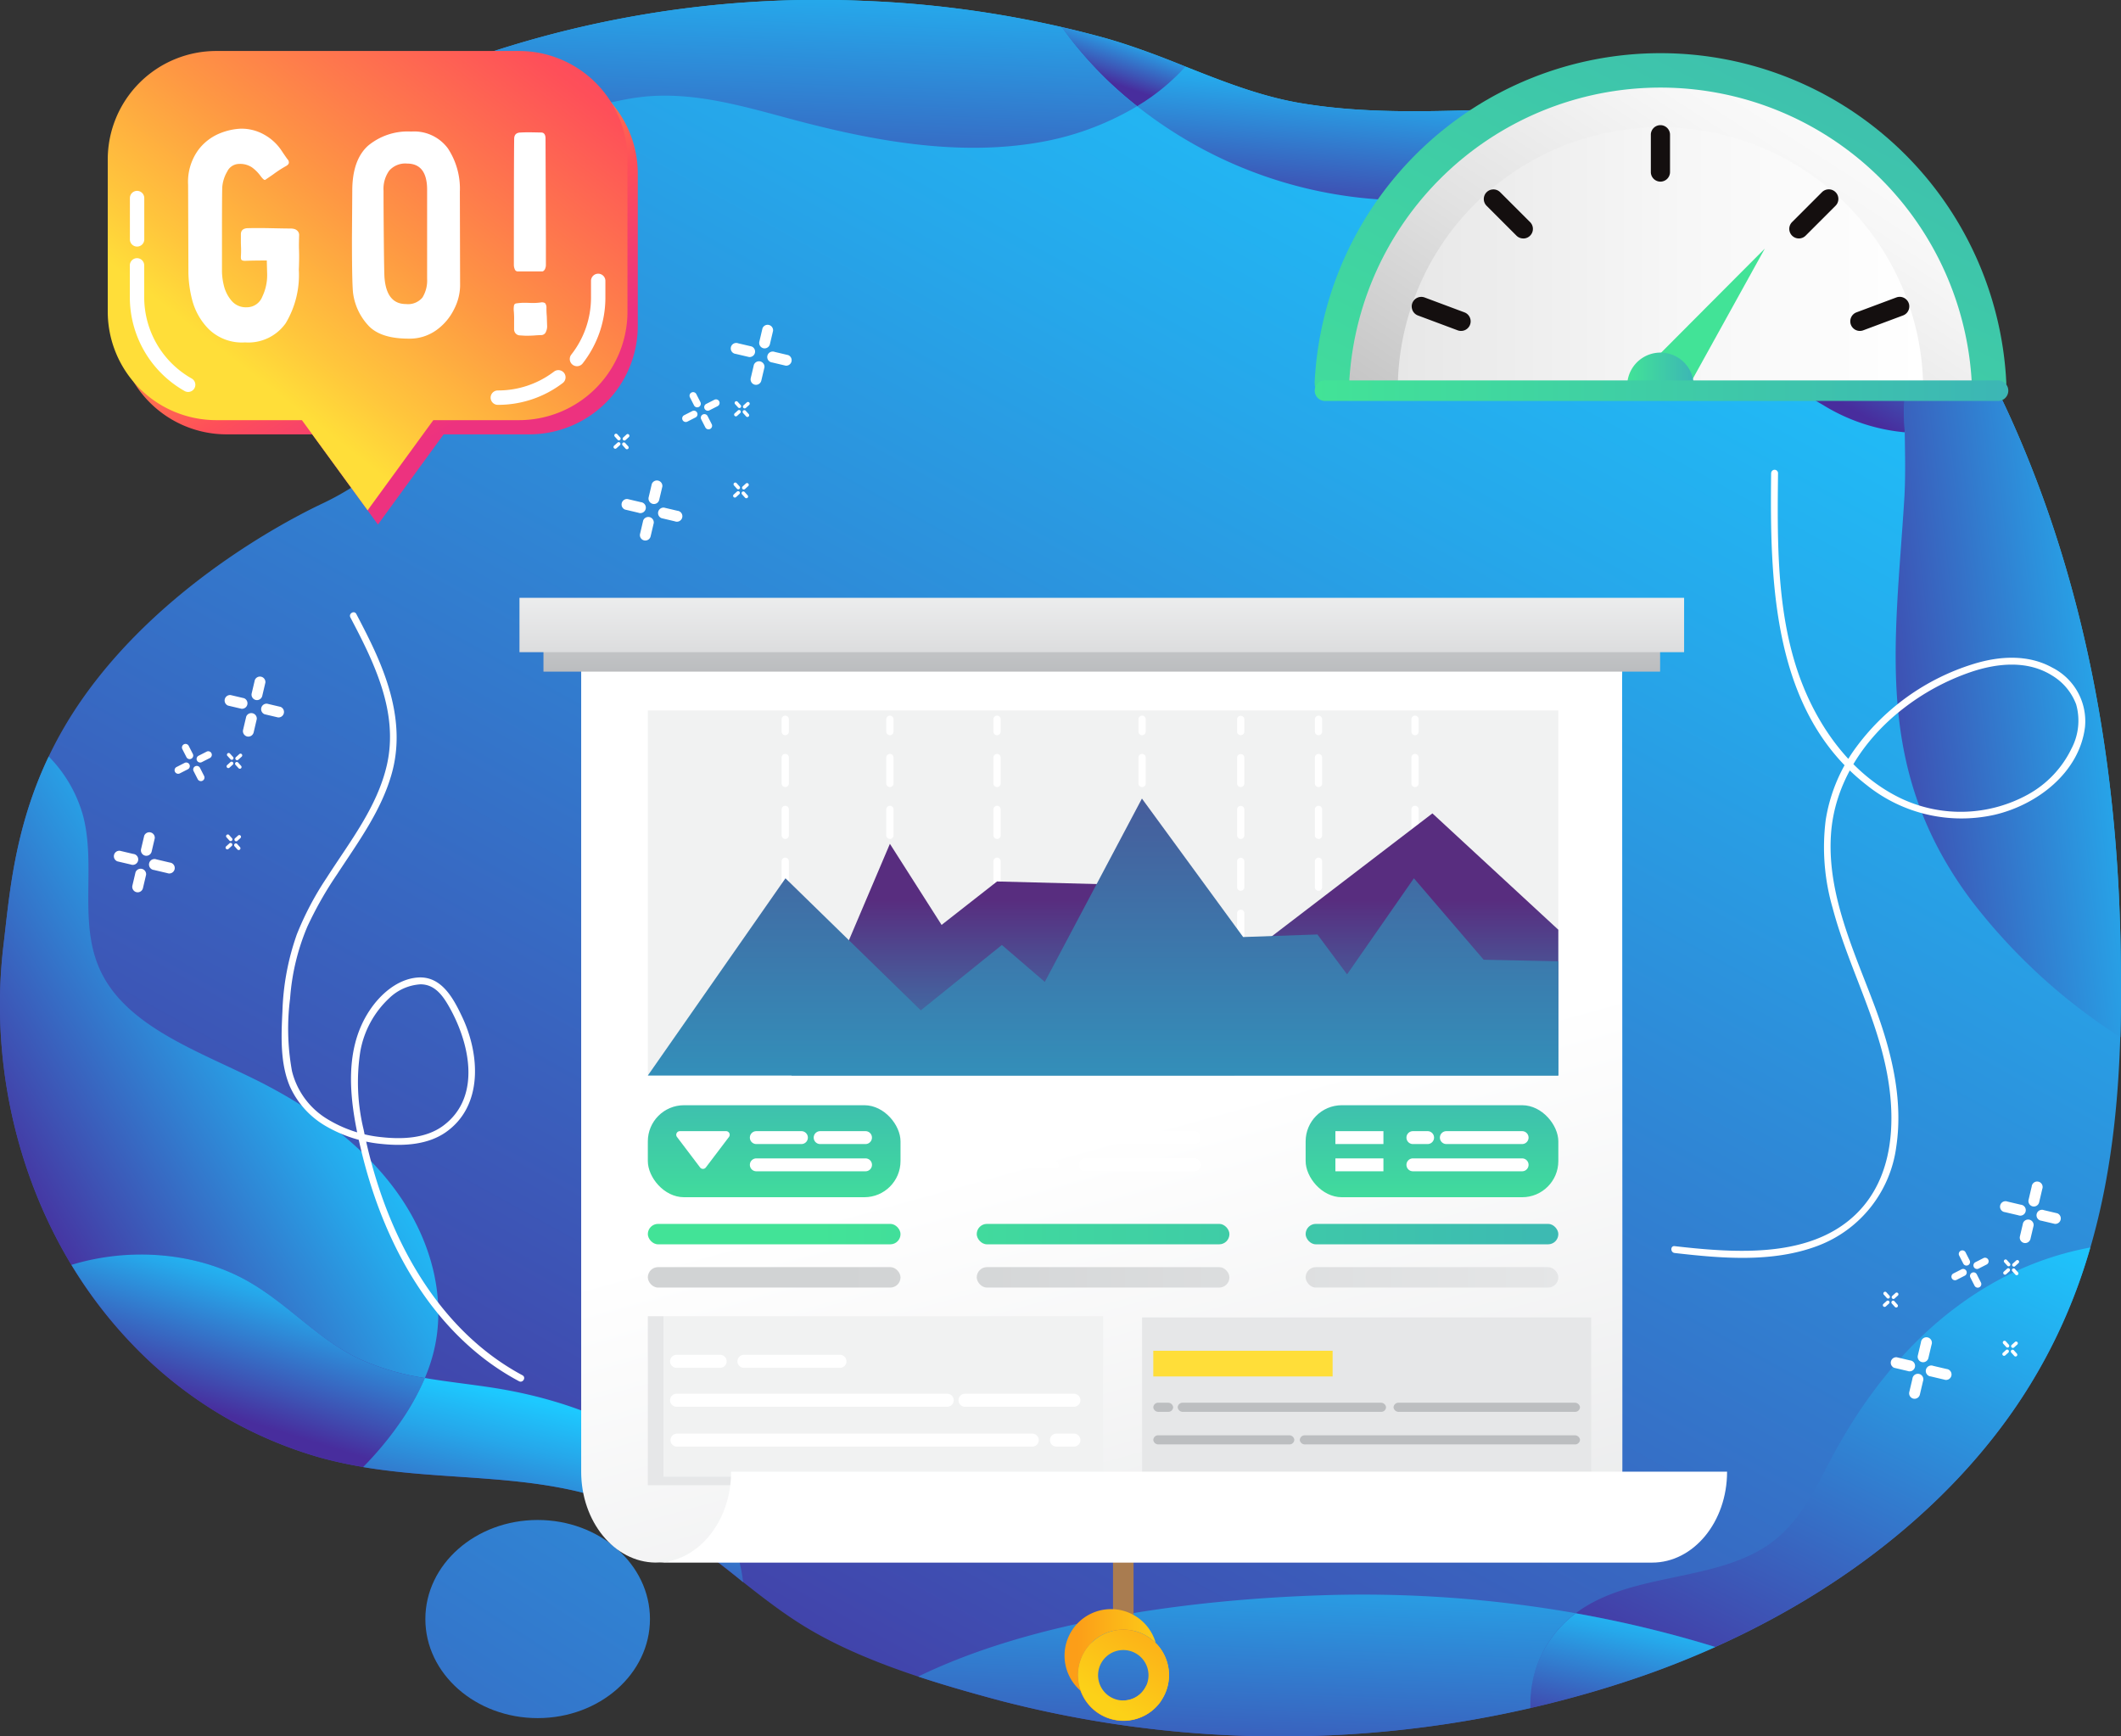 <svg xmlns="http://www.w3.org/2000/svg" xmlns:xlink="http://www.w3.org/1999/xlink" width="278.67" height="228.119" viewBox="0 0 278.67 228.119">
  <rect x="0" y="0" width="278.67" height="228.119" fill="#333333" stroke="none"/>
  <defs>
    <linearGradient id="linear-gradient" x1="0.185" y1="0.987" x2="0.822" y2="0.05" gradientUnits="objectBoundingBox">
      <stop offset="0" stop-color="#482d9d"/>
      <stop offset="0.21" stop-color="#3e51b3"/>
      <stop offset="0.75" stop-color="#26a7ea"/>
      <stop offset="1" stop-color="#1dc9ff"/>
    </linearGradient>
    <linearGradient id="linear-gradient-2" x1="-2.361" y1="4.404" x2="3.596" y2="-3.725" xlink:href="#linear-gradient"/>
    <linearGradient id="linear-gradient-3" x1="0.319" y1="1.223" x2="0.69" y2="-0.129" xlink:href="#linear-gradient"/>
    <linearGradient id="linear-gradient-4" x1="0.292" y1="0.644" x2="0.629" y2="0.008" xlink:href="#linear-gradient"/>
    <linearGradient id="linear-gradient-5" x1="0.199" y1="0.949" x2="0.703" y2="-0.557" xlink:href="#linear-gradient"/>
    <linearGradient id="linear-gradient-6" x1="0.418" y1="0.67" x2="0.738" y2="0.202" xlink:href="#linear-gradient"/>
    <linearGradient id="linear-gradient-7" x1="0.285" y1="1.832" x2="0.707" y2="-0.579" xlink:href="#linear-gradient"/>
    <linearGradient id="linear-gradient-8" x1="-0.163" y1="0.766" x2="1.241" y2="0.262" xlink:href="#linear-gradient"/>
    <linearGradient id="linear-gradient-9" x1="0.112" y1="1.151" x2="0.92" y2="-0.102" xlink:href="#linear-gradient"/>
    <linearGradient id="linear-gradient-10" x1="0.123" y1="1.329" x2="0.731" y2="-0.101" xlink:href="#linear-gradient"/>
    <linearGradient id="linear-gradient-11" x1="0.133" y1="0.846" x2="0.718" y2="0.349" xlink:href="#linear-gradient"/>
    <linearGradient id="linear-gradient-12" x1="0.324" y1="0.707" x2="0.64" y2="0.074" xlink:href="#linear-gradient"/>
    <linearGradient id="linear-gradient-13" x1="0.341" y1="1.038" x2="0.703" y2="0.226" xlink:href="#linear-gradient"/>
    <linearGradient id="linear-gradient-14" x1="0.261" y1="1.833" x2="0.747" y2="-0.881" xlink:href="#linear-gradient"/>
    <linearGradient id="linear-gradient-15" x1="0.617" y1="0.337" x2="1.525" y2="-0.736" gradientUnits="objectBoundingBox">
      <stop offset="0" stop-color="#fc9e18"/>
      <stop offset="0.31" stop-color="#fcaf18"/>
      <stop offset="1" stop-color="#fcd118"/>
    </linearGradient>
    <linearGradient id="linear-gradient-16" x1="0.125" y1="0.55" x2="1" y2="0.55" xlink:href="#linear-gradient-15"/>
    <linearGradient id="linear-gradient-17" x1="1.063" y1="-0.348" x2="0.307" y2="0.81" xlink:href="#linear-gradient-15"/>
    <linearGradient id="linear-gradient-18" x1="0.73" y1="1.181" x2="0.521" y2="0.527" gradientUnits="objectBoundingBox">
      <stop offset="0" stop-color="#e6e7e8"/>
      <stop offset="1" stop-color="#fff"/>
    </linearGradient>
    <linearGradient id="linear-gradient-19" x1="0.5" y1="2.59" x2="0.5" y2="-4.294" gradientUnits="objectBoundingBox">
      <stop offset="0" stop-color="#a7a9ac"/>
      <stop offset="1" stop-color="#fff"/>
    </linearGradient>
    <linearGradient id="linear-gradient-20" x1="0.5" y1="4.334" x2="0.5" y2="-1.188" xlink:href="#linear-gradient-19"/>
    <linearGradient id="linear-gradient-21" x1="0.5" y1="-0.167" x2="0.5" y2="-22.395" gradientUnits="objectBoundingBox">
      <stop offset="0" stop-color="#ffde39"/>
      <stop offset="0.09" stop-color="#ffc63c"/>
      <stop offset="0.29" stop-color="#fe9843"/>
      <stop offset="0.42" stop-color="#fe7d4b"/>
      <stop offset="0.65" stop-color="#fe4f59"/>
      <stop offset="1" stop-color="#ed327f"/>
    </linearGradient>
    <linearGradient id="linear-gradient-22" x1="0.5" y1="0.332" x2="0.5" y2="1.553" gradientUnits="objectBoundingBox">
      <stop offset="0" stop-color="#582d7f"/>
      <stop offset="0.21" stop-color="#4b5194"/>
      <stop offset="0.75" stop-color="#2aa7c8"/>
      <stop offset="1" stop-color="#1dc9dc"/>
    </linearGradient>
    <linearGradient id="linear-gradient-23" x1="0.5" y1="-0.908" x2="0.5" y2="2.285" xlink:href="#linear-gradient-22"/>
    <linearGradient id="linear-gradient-24" x1="0.677" y1="0.5" x2="3.846" y2="0.5" gradientUnits="objectBoundingBox">
      <stop offset="0" stop-color="#42e397"/>
      <stop offset="1" stop-color="#3cb6b5"/>
    </linearGradient>
    <linearGradient id="linear-gradient-25" x1="0.759" y1="0.5" x2="3.772" y2="0.5" gradientUnits="objectBoundingBox">
      <stop offset="0" stop-color="#d1d3d4"/>
      <stop offset="1" stop-color="#e6e7e8"/>
    </linearGradient>
    <linearGradient id="linear-gradient-26" x1="-0.543" y1="0.5" x2="2.471" y2="0.5" xlink:href="#linear-gradient-25"/>
    <linearGradient id="linear-gradient-27" x1="-1.845" y1="0.5" x2="1.169" y2="0.5" xlink:href="#linear-gradient-25"/>
    <linearGradient id="linear-gradient-28" x1="0.5" y1="1.288" x2="0.5" y2="-0.383" xlink:href="#linear-gradient-24"/>
    <linearGradient id="linear-gradient-29" x1="-0.624" y1="0.5" x2="2.544" y2="0.5" xlink:href="#linear-gradient-24"/>
    <linearGradient id="linear-gradient-31" x1="-1.926" y1="0.5" x2="1.242" y2="0.5" xlink:href="#linear-gradient-24"/>
    <linearGradient id="linear-gradient-33" x1="-0.14" y1="1.303" x2="1.241" y2="-0.045" xlink:href="#linear-gradient-24"/>
    <linearGradient id="linear-gradient-34" x1="-0.097" y1="1.116" x2="1.081" y2="0.209" gradientUnits="objectBoundingBox">
      <stop offset="0" stop-color="#bbb"/>
      <stop offset="0.05" stop-color="#bfbfbf"/>
      <stop offset="0.45" stop-color="#e2e2e2"/>
      <stop offset="0.78" stop-color="#f7f7f7"/>
      <stop offset="1" stop-color="#fff"/>
    </linearGradient>
    <linearGradient id="linear-gradient-35" y1="0.5" x2="1" y2="0.5" gradientUnits="objectBoundingBox">
      <stop offset="0" stop-color="#e7e7e7"/>
      <stop offset="0.55" stop-color="#f7f7f7"/>
      <stop offset="1" stop-color="#fff"/>
    </linearGradient>
    <linearGradient id="linear-gradient-36" x1="14.189" y1="-8.997" x2="15.364" y2="-8.997" xlink:href="#linear-gradient-24"/>
    <linearGradient id="linear-gradient-37" x1="0" y1="0.5" x2="1" y2="0.5" xlink:href="#linear-gradient-24"/>
    <linearGradient id="linear-gradient-40" x1="0.286" y1="0.102" x2="0.729" y2="0.723" xlink:href="#linear-gradient-21"/>
    <linearGradient id="linear-gradient-41" x1="0.253" y1="0.682" x2="1.151" y2="-0.335" xlink:href="#linear-gradient-21"/>
  </defs>
  <g id="Group_78" data-name="Group 78" transform="translate(-141 -1765.224)">
    <g id="Layer_11" data-name="Layer 11" transform="translate(141 1765.224)">
      <path id="Path_552" data-name="Path 552" d="M42.39,66.128c-2.752,1.3-20.381,9.842-31.431,25.479-8.8,12.462-9.52,24.422-10.49,32.461-2.2,18.292,3.27,38.359,16.928,52.554a55.02,55.02,0,0,0,24.788,14.9c15.029,4.1,29.715.54,43.989,8.255,7.384,3.994,12.966,9.979,19.99,14.164,7.321,4.371,16.723,7.191,25.117,9.439a146.52,146.52,0,0,0,84.812-3.315c19.615-6.883,37.237-18.776,48.324-34.622,13.217-18.893,14.65-40.376,14.177-62-.51-23.322-4.607-46.762-14.423-68.512-7.924-17.541-22-36.459-44.761-39.858-16.059-2.4-32.476,1.16-48.486-1.52-8.967-1.5-17.017-6.145-25.72-8.556A139.483,139.483,0,0,0,113.58.114,138.1,138.1,0,0,0,52.585,11.371c-5.648,2.505-11.142,7.076-11.877,12.9-1.081,8.619,9.017,11.675,13.642,17.741C61.734,51.7,51.887,61.641,42.39,66.128Z" transform="translate(0.001 0.005)" fill="url(#linear-gradient)"/>
      <ellipse id="Ellipse_28" data-name="Ellipse 28" cx="14.755" cy="13.015" rx="14.755" ry="13.015" transform="translate(55.886 199.684)" fill="url(#linear-gradient-2)"/>
      <path id="Path_553" data-name="Path 553" d="M829.62,53.779A57.38,57.38,0,0,0,876,65.125,53.293,53.293,0,0,0,883,63.2a13.012,13.012,0,0,1-7.4-8.958c-8.189.258-16.376.493-24.462-.859-5.264-.881-10.211-2.845-15.16-4.8a28.02,28.02,0,0,1-6.357,5.2Z" transform="translate(-680.213 -39.826)" fill="url(#linear-gradient-3)"/>
      <path id="Path_554" data-name="Path 554" d="M784.09,30.026a28.021,28.021,0,0,0,6.357-5.2,105.164,105.164,0,0,0-10.56-3.751q-2.881-.8-5.8-1.466a51.774,51.774,0,0,0,10,10.416Z" transform="translate(-634.684 -16.073)" fill="url(#linear-gradient-4)"/>
      <path id="Path_555" data-name="Path 555" d="M1092.326,88.025a52.084,52.084,0,0,0,15.38-8.464c-7.544-.985-15.162-.72-22.776-.49A13.013,13.013,0,0,0,1092.326,88.025Z" transform="translate(-889.544 -64.65)" fill="url(#linear-gradient-5)"/>
      <path id="Path_556" data-name="Path 556" d="M1126.54,91.4c3.978,1.585,8.684,1.482,12.468,3.4,5.223,2.646,7.216,8.243,10.035,12.932A38.4,38.4,0,0,0,1162.729,121a24.664,24.664,0,0,0,10.741,3.593,72.866,72.866,0,0,1,.279-9.172,27.2,27.2,0,0,1,3.242-10.514c-8.183-10.847-19.4-19.792-34.367-22.027-.414-.061-.828-.117-1.244-.18A52.085,52.085,0,0,1,1126,91.164,5,5,0,0,0,1126.54,91.4Z" transform="translate(-923.218 -67.802)" fill="url(#linear-gradient-6)"/>
      <path id="Path_557" data-name="Path 557" d="M329.753,15.027c5.248.448,10.287-1.777,15.522-2.341,6.732-.72,13.4,1.324,19.889,3.049,10.393,2.761,21.407,4.774,32.056,2.952a37.363,37.363,0,0,0,12.941-4.763,51.775,51.775,0,0,1-10-10.416A140.638,140.638,0,0,0,374.336.085a139.148,139.148,0,0,0-56.3,9.293C321.294,12.31,325.211,14.64,329.753,15.027Z" transform="translate(-260.764 0.028)" fill="url(#linear-gradient-7)"/>
      <path id="Path_558" data-name="Path 558" d="M1412.526,292.369c-.51-23.322-4.607-46.762-14.423-68.512q-.416-.92-.855-1.848a92.6,92.6,0,0,0-9.545-15.979,27.145,27.145,0,0,0-3.242,10.514,72.825,72.825,0,0,0-.279,9.172c.043,2.971.119,5.943-.068,8.913-1.208,19.167-4,35.382,8.747,52.493a76.355,76.355,0,0,0,19.651,18.054C1412.628,300.932,1412.61,296.65,1412.526,292.369Z" transform="translate(-1133.926 -168.921)" fill="url(#linear-gradient-8)"/>
      <path id="Path_559" data-name="Path 559" d="M1183.348,937.444c-2.177,4.068-4.133,8.464-8.05,11.346-6.651,4.891-16.829,3.962-24.047,8.178a15.707,15.707,0,0,0-1.621,1.081,152.259,152.259,0,0,1,18.331,4.427c15.828-7.1,29.74-17.618,39.045-30.92A72.094,72.094,0,0,0,1217.231,910a41.048,41.048,0,0,0-10.7,3.559C1196.021,918.8,1188.5,927.813,1183.348,937.444Z" transform="translate(-942.593 -746.113)" fill="url(#linear-gradient-9)"/>
      <path id="Path_560" data-name="Path 560" d="M1116.413,1189.311a139.86,139.86,0,0,0,15.014-4.322q4.725-1.659,9.278-3.7a152.245,152.245,0,0,0-18.331-4.427A14.787,14.787,0,0,0,1116.413,1189.311Z" transform="translate(-915.337 -964.914)" fill="url(#linear-gradient-10)"/>
      <path id="Path_561" data-name="Path 561" d="M32.811,620.884c5.169,3.006,9.069,7.58,14.54,10.135a33.006,33.006,0,0,0,8.473,2.442,23.218,23.218,0,0,0,1.081-3.144c1.891-7.24-.254-15.027-4.772-21.3s-11.252-11.126-18.593-14.764c-7.625-3.782-16.7-6.951-20.208-14.015-3.157-6.355-.657-13.809-2.4-20.579A17.877,17.877,0,0,0,6.4,551.81C1.845,561.364,1.233,570.154.471,576.5a66.706,66.706,0,0,0,8.911,42.1C17.055,616.243,25.995,616.923,32.811,620.884Z" transform="translate(-0.001 -452.429)" fill="url(#linear-gradient-11)"/>
      <path id="Path_562" data-name="Path 562" d="M98.554,931.358a33,33,0,0,1-8.473-2.442c-5.471-2.555-9.365-7.13-14.54-10.135-6.816-3.962-15.756-4.641-23.43-2.282a59.46,59.46,0,0,0,8.019,10.445,55.02,55.02,0,0,0,24.788,14.9c1.846.5,3.688.89,5.523,1.2a44.122,44.122,0,0,0,4.787-5.763A32.645,32.645,0,0,0,98.554,931.358Z" transform="translate(-42.725 -750.326)" fill="url(#linear-gradient-12)"/>
      <path id="Path_563" data-name="Path 563" d="M282.455,1006.554c-3.108-.5-6.3-.821-9.412-1.354a32.644,32.644,0,0,1-3.326,5.943,44.123,44.123,0,0,1-4.787,5.763c13.109,2.194,25.949.283,38.465,7.058a81.051,81.051,0,0,1,11.466,8.066,22.5,22.5,0,0,0-4.322-10.732C304.382,1013.047,293.465,1008.346,282.455,1006.554Z" transform="translate(-217.218 -824.168)" fill="url(#linear-gradient-13)"/>
      <path id="Path_564" data-name="Path 564" d="M756.262,1165.659a161.211,161.211,0,0,0-33.4-2.361c-16.446.54-37.459,3.114-53,10.677,3.575,1.183,7.195,2.2,10.643,3.128a146.575,146.575,0,0,0,69.8,1.014A14.81,14.81,0,0,1,756.262,1165.659Z" transform="translate(-549.224 -953.721)" fill="url(#linear-gradient-14)"/>
    </g>
    <path id="Path_643" data-name="Path 643" d="M1480.407,865.114a.72.72,0,0,1-.53-.859l.412-1.754a.72.72,0,1,1,1.389.326l-.412,1.756A.72.72,0,0,1,1480.407,865.114Z" transform="translate(-1072.351 1058.595)" fill="#fff"/>
    <path id="Path_644" data-name="Path 644" d="M1474.09,892.686a.72.72,0,0,1-.54-.859l.414-1.756a.72.72,0,0,1,1.388.328l-.414,1.756A.72.72,0,0,1,1474.09,892.686Z" transform="translate(-1067.163 1035.828)" fill="#fff"/>
    <path id="Path_645" data-name="Path 645" d="M1488.137,884.339l-1.756-.414a.72.72,0,1,1,.328-1.389l1.754.414a.72.72,0,0,1-.326,1.388Z" transform="translate(-1077.162 1041.67)" fill="#fff"/>
    <path id="Path_646" data-name="Path 646" d="M1461.526,878.07l-1.756-.412a.72.72,0,1,1,.328-1.39l1.754.414a.72.72,0,1,1-.326,1.388Z" transform="translate(-1055.348 1046.808)" fill="#fff"/>
    <path id="Path_647" data-name="Path 647" d="M1399.612,978.734a.72.72,0,0,1-.54-.857l.414-1.756a.72.72,0,1,1,1.389.328l-.414,1.756A.72.72,0,0,1,1399.612,978.734Z" transform="translate(-1006.098 965.435)" fill="#fff"/>
    <path id="Path_648" data-name="Path 648" d="M1393.371,1005.375a.72.72,0,0,1-.531-.857l.414-1.756a.72.72,0,1,1,1.389.328l-.412,1.756A.72.72,0,0,1,1393.371,1005.375Z" transform="translate(-1000.988 943.592)" fill="#fff"/>
    <path id="Path_649" data-name="Path 649" d="M1407.375,997.918l-1.754-.414a.72.72,0,1,1,.326-1.388l1.756.412a.72.72,0,1,1-.328,1.39Z" transform="translate(-1010.944 948.546)" fill="#fff"/>
    <path id="Path_650" data-name="Path 650" d="M1381.637,991.85l-1.754-.414a.72.72,0,0,1,.326-1.388l1.756.414a.72.72,0,1,1-.328,1.388Z" transform="translate(-990.004 953.483)" fill="#fff"/>
    <path id="Path_651" data-name="Path 651" d="M1430.267,914.035a.468.468,0,0,1-.632-.205l-.54-1.057a.47.47,0,1,1,.837-.429l.54,1.059A.472.472,0,0,1,1430.267,914.035Z" transform="translate(-1030.686 1017.4)" fill="#fff"/>
    <path id="Path_652" data-name="Path 652" d="M1438.431,930.052a.468.468,0,0,1-.632-.205l-.54-1.057a.47.47,0,1,1,.836-.429l.54,1.059a.468.468,0,0,1-.2.632Z" transform="translate(-1037.371 1004.283)" fill="#fff"/>
    <path id="Path_653" data-name="Path 653" d="M1441.479,918.332l-1.057.54a.47.47,0,0,1-.429-.837l1.057-.54a.47.47,0,0,1,.428.838Z" transform="translate(-1039.455 1013.01)" fill="#fff"/>
    <path id="Path_654" data-name="Path 654" d="M1425.419,926.553l-1.057.54a.47.47,0,1,1-.429-.837l1.059-.54a.47.47,0,1,1,.427.837Z" transform="translate(-1026.287 1006.268)" fill="#fff"/>
    <path id="Path_655" data-name="Path 655" d="M1462.714,919.567a.231.231,0,0,1-.324-.016l-.385-.429a.229.229,0,1,1,.339-.306l.387.429A.228.228,0,0,1,1462.714,919.567Z" transform="translate(-1057.654 1011.955)" fill="#fff"/>
    <path id="Path_656" data-name="Path 656" d="M1468.584,926.077a.229.229,0,0,1-.322-.016l-.387-.429a.229.229,0,1,1,.339-.306l.387.429A.228.228,0,0,1,1468.584,926.077Z" transform="translate(-1062.467 1006.617)" fill="#fff"/>
    <path id="Path_657" data-name="Path 657" d="M1468.82,919.572l-.428.387a.229.229,0,1,1-.306-.339l.429-.387a.229.229,0,1,1,.306.339Z" transform="translate(-1062.626 1011.598)" fill="#fff"/>
    <path id="Path_658" data-name="Path 658" d="M1462.311,925.493l-.429.385a.229.229,0,1,1-.306-.339l.428-.387a.229.229,0,0,1,.306.34Z" transform="translate(-1057.289 1006.736)" fill="#fff"/>
    <path id="Path_659" data-name="Path 659" d="M1461.962,978.917a.229.229,0,0,1-.322-.016l-.387-.43a.229.229,0,1,1,.34-.306l.385.43A.229.229,0,0,1,1461.962,978.917Z" transform="translate(-1057.047 963.285)" fill="#fff"/>
    <path id="Path_660" data-name="Path 660" d="M1467.832,985.426a.229.229,0,0,1-.323-.016l-.387-.429a.229.229,0,1,1,.34-.306l.387.429A.231.231,0,0,1,1467.832,985.426Z" transform="translate(-1061.86 957.947)" fill="#fff"/>
    <path id="Path_661" data-name="Path 661" d="M1468.08,978.973l-.428.387a.229.229,0,1,1-.306-.34l.429-.385a.229.229,0,0,1,.306.339Z" transform="translate(-1062.028 962.878)" fill="#fff"/>
    <path id="Path_662" data-name="Path 662" d="M1461.62,984.843l-.429.387a.229.229,0,0,1-.306-.339l.429-.387a.229.229,0,0,1,.306.339Z" transform="translate(-1056.741 958.065)" fill="#fff"/>
    <path id="Path_663" data-name="Path 663" d="M1374.813,943.126a.229.229,0,0,1-.322-.016l-.387-.429a.229.229,0,1,1,.339-.306l.387.429A.229.229,0,0,1,1374.813,943.126Z" transform="translate(-985.584 992.638)" fill="#fff"/>
    <path id="Path_664" data-name="Path 664" d="M1380.684,949.629a.229.229,0,0,1-.322-.018l-.387-.429a.229.229,0,1,1,.338-.306l.387.429A.231.231,0,0,1,1380.684,949.629Z" transform="translate(-990.397 987.308)" fill="#fff"/>
    <path id="Path_665" data-name="Path 665" d="M1380.92,943.233l-.429.387a.229.229,0,1,1-.306-.339l.429-.387a.229.229,0,0,1,.306.339Z" transform="translate(-990.556 992.182)" fill="#fff"/>
    <path id="Path_666" data-name="Path 666" d="M1374.466,949.093l-.429.387a.231.231,0,0,1-.324-.016.227.227,0,0,1,.018-.322l.429-.387a.229.229,0,0,1,.306.339Z" transform="translate(-985.272 987.377)" fill="#fff"/>
    <path id="Path_667" data-name="Path 667" d="M184.07,496.6a.72.72,0,0,1-.54-.859l.414-1.754a.72.72,0,0,1,1.389.326l-.414,1.756A.72.72,0,0,1,184.07,496.6Z" transform="translate(-9.464 1360.583)" fill="#fff"/>
    <path id="Path_668" data-name="Path 668" d="M177.79,523.237a.72.72,0,0,1-.54-.859l.414-1.754a.72.72,0,0,1,1.388.326l-.412,1.756A.72.72,0,0,1,177.79,523.237Z" transform="translate(-4.315 1338.741)" fill="#fff"/>
    <path id="Path_669" data-name="Path 669" d="M192.727,515.089l-1.756-.414a.72.72,0,0,1,.328-1.388l1.756.414a.72.72,0,0,1-.328,1.388Z" transform="translate(-15.202 1344.384)" fill="#fff"/>
    <path id="Path_670" data-name="Path 670" d="M166.087,508.787l-1.756-.412a.72.72,0,0,1,.328-1.388l1.756.412a.72.72,0,0,1-.328,1.388Z" transform="translate(6.64 1349.549)" fill="#fff"/>
    <path id="Path_671" data-name="Path 671" d="M103.351,610.164a.72.72,0,0,1-.531-.857l.414-1.756a.72.72,0,0,1,1.388.328l-.412,1.756A.72.72,0,0,1,103.351,610.164Z" transform="translate(56.712 1267.469)" fill="#fff"/>
    <path id="Path_672" data-name="Path 672" d="M97.042,636.776a.72.72,0,0,1-.54-.857l.412-1.756a.72.72,0,0,1,1.39.328l-.414,1.756A.71.71,0,0,1,97.042,636.776Z" transform="translate(61.891 1245.655)" fill="#fff"/>
    <path id="Path_673" data-name="Path 673" d="M111.087,628.459l-1.756-.414a.72.72,0,1,1,.328-1.389l1.754.414a.72.72,0,1,1-.326,1.389Z" transform="translate(51.895 1251.469)" fill="#fff"/>
    <path id="Path_674" data-name="Path 674" d="M85.308,622.386l-1.756-.412a.72.72,0,0,1,.328-1.39l1.754.414a.72.72,0,1,1-.326,1.389Z" transform="translate(72.876 1256.41)" fill="#fff"/>
    <path id="Path_675" data-name="Path 675" d="M133.967,544.575a.47.47,0,0,1-.632-.2l-.54-1.059a.47.47,0,1,1,.837-.429l.54,1.059a.468.468,0,0,1-.205.632Z" transform="translate(32.163 1320.324)" fill="#fff"/>
    <path id="Path_676" data-name="Path 676" d="M142.179,560.635a.47.47,0,0,1-.634-.205l-.54-1.057a.47.47,0,0,1,.837-.429l.54,1.059A.47.47,0,0,1,142.179,560.635Z" transform="translate(25.432 1307.156)" fill="#fff"/>
    <path id="Path_677" data-name="Path 677" d="M145.181,548.882l-1.059.54a.47.47,0,1,1-.429-.837l1.059-.54a.47.47,0,1,1,.429.837Z" transform="translate(23.394 1315.925)" fill="#fff"/>
    <path id="Path_678" data-name="Path 678" d="M129.121,557.092l-1.059.54a.47.47,0,0,1-.429-.837l1.059-.54a.47.47,0,0,1,.429.837Z" transform="translate(36.562 1309.194)" fill="#fff"/>
    <path id="Path_679" data-name="Path 679" d="M166.4,550.106a.229.229,0,0,1-.322-.016l-.4-.429a.229.229,0,1,1,.339-.306l.387.429A.229.229,0,0,1,166.4,550.106Z" transform="translate(5.211 1314.879)" fill="#fff"/>
    <path id="Path_680" data-name="Path 680" d="M172.284,556.649a.229.229,0,0,1-.322-.016l-.387-.421a.229.229,0,1,1,.339-.306l.387.429A.229.229,0,0,1,172.284,556.649Z" transform="translate(0.382 1309.508)" fill="#fff"/>
    <path id="Path_681" data-name="Path 681" d="M172.52,550.183l-.429.385a.229.229,0,1,1-.306-.339l.429-.387a.229.229,0,1,1,.306.34Z" transform="translate(0.223 1314.456)" fill="#fff"/>
    <path id="Path_682" data-name="Path 682" d="M166.07,556.033l-.429.387a.229.229,0,0,1-.306-.34l.429-.387a.229.229,0,1,1,.306.34Z" transform="translate(5.503 1309.66)" fill="#fff"/>
    <path id="Path_683" data-name="Path 683" d="M165.662,609.466a.229.229,0,0,1-.322-.016l-.387-.429a.229.229,0,0,1,.34-.306l.387.429A.229.229,0,0,1,165.662,609.466Z" transform="translate(5.802 1266.201)" fill="#fff"/>
    <path id="Path_684" data-name="Path 684" d="M171.544,616.018a.23.23,0,0,1-.324-.018l-.385-.429a.229.229,0,0,1,.339-.306l.387.429A.231.231,0,0,1,171.544,616.018Z" transform="translate(0.972 1260.82)" fill="#fff"/>
    <path id="Path_685" data-name="Path 685" d="M171.831,609.513l-.429.387a.229.229,0,0,1-.306-.339l.429-.387a.229.229,0,0,1,.306.339Z" transform="translate(0.77 1265.802)" fill="#fff"/>
    <path id="Path_686" data-name="Path 686" d="M165.361,615.293l-.429.387a.229.229,0,0,1-.306-.339l.429-.387a.229.229,0,1,1,.306.339Z" transform="translate(6.075 1261.08)" fill="#fff"/>
    <path id="Path_691" data-name="Path 691" d="M554.429,239.989a.72.72,0,0,1-.531-.859l.412-1.754a.72.72,0,0,1,1.39.326l-.414,1.756A.72.72,0,0,1,554.429,239.989Z" transform="translate(-313.131 1570.984)" fill="#fff"/>
    <path id="Path_692" data-name="Path 692" d="M548.149,266.616a.72.72,0,0,1-.531-.859l.414-1.754a.72.72,0,0,1,1.389.326l-.414,1.756A.72.72,0,0,1,548.149,266.616Z" transform="translate(-307.982 1549.146)" fill="#fff"/>
    <path id="Path_693" data-name="Path 693" d="M562.157,258.259l-1.756-.414a.72.72,0,1,1,.328-1.388l1.765.418a.72.72,0,0,1-.328,1.388Z" transform="translate(-317.942 1554.999)" fill="#fff"/>
    <path id="Path_694" data-name="Path 694" d="M535.517,251.987l-1.756-.412a.72.72,0,1,1,.328-1.389l1.756.412a.72.72,0,0,1-.328,1.389Z" transform="translate(-296.1 1560.14)" fill="#fff"/>
    <path id="Path_695" data-name="Path 695" d="M473.671,353.544a.72.72,0,0,1-.531-.857l.414-1.756a.72.72,0,0,1,1.388.328l-.414,1.756a.71.71,0,0,1-.857.529Z" transform="translate(-246.917 1477.874)" fill="#fff"/>
    <path id="Path_696" data-name="Path 696" d="M467.39,380.184a.709.709,0,0,1-.529-.857l.412-1.756a.72.72,0,0,1,1.389.328l-.412,1.756A.72.72,0,0,1,467.39,380.184Z" transform="translate(-241.767 1456.032)" fill="#fff"/>
    <path id="Path_697" data-name="Path 697" d="M482.3,372.05l-1.754-.414a.72.72,0,0,1,.326-1.388l1.756.414a.72.72,0,1,1-.328,1.388Z" transform="translate(-252.626 1461.663)" fill="#fff"/>
    <path id="Path_698" data-name="Path 698" d="M455.684,365.79l-1.754-.414a.72.72,0,0,1,.326-1.387l1.756.414a.72.72,0,1,1-.328,1.388Z" transform="translate(-230.81 1466.793)" fill="#fff"/>
    <path id="Path_699" data-name="Path 699" d="M504.287,287.955a.47.47,0,0,1-.632-.2l-.54-1.059a.47.47,0,1,1,.837-.429l.54,1.059A.47.47,0,0,1,504.287,287.955Z" transform="translate(-271.466 1530.729)" fill="#fff"/>
    <path id="Path_700" data-name="Path 700" d="M512.5,304.015a.468.468,0,0,1-.632-.205l-.54-1.057a.47.47,0,1,1,.837-.429l.54,1.059a.468.468,0,0,1-.205.632Z" transform="translate(-278.197 1517.561)" fill="#fff"/>
    <path id="Path_701" data-name="Path 701" d="M515.5,292.19l-1.057.54a.47.47,0,0,1-.429-.837l1.059-.54a.47.47,0,1,1,.427.836Z" transform="translate(-280.235 1526.4)" fill="#fff"/>
    <path id="Path_702" data-name="Path 702" d="M499.44,300.473l-1.057.54a.47.47,0,1,1-.429-.837l1.059-.54a.47.47,0,1,1,.427.837Z" transform="translate(-267.067 1519.597)" fill="#fff"/>
    <path id="Path_703" data-name="Path 703" d="M536.734,293.486a.229.229,0,0,1-.322-.016l-.387-.429a.229.229,0,1,1,.339-.306l.387.429A.229.229,0,0,1,536.734,293.486Z" transform="translate(-298.434 1525.284)" fill="#fff"/>
    <path id="Path_704" data-name="Path 704" d="M542.6,300a.229.229,0,0,1-.322-.016l-.387-.429a.229.229,0,1,1,.339-.306l.387.429A.229.229,0,0,1,542.6,300Z" transform="translate(-303.247 1519.946)" fill="#fff"/>
    <path id="Path_705" data-name="Path 705" d="M542.84,293.543l-.429.385a.229.229,0,1,1-.306-.339l.429-.387a.229.229,0,0,1,.306.34Z" transform="translate(-303.406 1524.878)" fill="#fff"/>
    <path id="Path_706" data-name="Path 706" d="M536.389,299.413l-.429.387a.232.232,0,0,1-.324-.018.229.229,0,0,1,.018-.322l.429-.387a.229.229,0,0,1,.306.34Z" transform="translate(-298.125 1520.065)" fill="#fff"/>
    <path id="Path_707" data-name="Path 707" d="M535.982,352.846a.229.229,0,0,1-.322-.016l-.387-.429a.229.229,0,1,1,.34-.306l.385.429a.229.229,0,0,1-.016.322Z" transform="translate(-297.827 1476.606)" fill="#fff"/>
    <path id="Path_708" data-name="Path 708" d="M541.852,359.348a.231.231,0,0,1-.322-.018l-.387-.429a.229.229,0,1,1,.34-.306l.387.429A.231.231,0,0,1,541.852,359.348Z" transform="translate(-302.64 1471.276)" fill="#fff"/>
    <path id="Path_709" data-name="Path 709" d="M542.151,352.8l-.429.387a.229.229,0,0,1-.306-.339l.429-.387a.229.229,0,1,1,.306.339Z" transform="translate(-302.859 1476.298)" fill="#fff"/>
    <path id="Path_710" data-name="Path 710" d="M535.641,358.673l-.429.387a.229.229,0,0,1-.306-.339l.429-.387a.229.229,0,1,1,.306.339Z" transform="translate(-297.521 1471.485)" fill="#fff"/>
    <path id="Path_711" data-name="Path 711" d="M448.924,317.147a.229.229,0,0,1-.322-.016l-.387-.429a.229.229,0,0,1,.339-.306l.387.429A.229.229,0,0,1,448.924,317.147Z" transform="translate(-226.455 1505.867)" fill="#fff"/>
    <path id="Path_712" data-name="Path 712" d="M454.7,323.556a.229.229,0,0,1-.322-.016l-.387-.429a.229.229,0,1,1,.339-.306l.387.429a.229.229,0,0,1-.016.322Z" transform="translate(-231.177 1500.629)" fill="#fff"/>
    <path id="Path_713" data-name="Path 713" d="M455.04,317.028l-.429.387a.229.229,0,0,1-.306-.339l.432-.393a.229.229,0,1,1,.306.339Z" transform="translate(-231.436 1505.634)" fill="#fff"/>
    <path id="Path_714" data-name="Path 714" d="M448.44,322.973l-.429.385a.229.229,0,1,1-.306-.339l.429-.387a.229.229,0,1,1,.306.34Z" transform="translate(-226.007 1500.748)" fill="#fff"/>
    <path id="Path_715" data-name="Path 715" d="M813.352,1119.99c-.747,0-1.352,1.558-1.352.81v-16.64a1.352,1.352,0,0,1,2.7,0V1120.8C814.7,1121.548,814.1,1119.99,813.352,1119.99Z" transform="translate(-524.766 860.97)" fill="#a97c50"/>
    <path id="Path_716" data-name="Path 716" d="M787.242,1200.642a5.975,5.975,0,0,1,.942-3.222,6,6,0,1,0,9.1,7.668,6,6,0,0,1-10.038-4.443Z" transform="translate(-503.632 783.453)" fill="url(#linear-gradient-15)"/>
    <path id="Path_717" data-name="Path 717" d="M784.363,1176.5a5.977,5.977,0,1,0,4.253,1.75A6,6,0,0,0,784.363,1176.5Zm0,9.305a6.107,6.107,0,1,1,2.971-1.853A3.3,3.3,0,0,1,784.363,1185.806Z" transform="translate(-495.779 802.813)" fill="url(#linear-gradient-16)"/>
    <path id="Path_718" data-name="Path 718" d="M792.2,1188.76a5.977,5.977,0,1,0,4.253,1.75A6,6,0,0,0,792.2,1188.76Zm0,9.305a3.312,3.312,0,1,1,2.971-1.853A3.312,3.312,0,0,1,792.2,1198.065Z" transform="translate(-503.613 790.554)" fill="url(#linear-gradient-17)"/>
    <path id="Path_719" data-name="Path 719" d="M560.8,470.08H424V578.757c0,6.561,4.36,11.886,9.757,11.942l127-6.431.041-6.065V546.8l-.032-72.054Z" transform="translate(-206.641 1379.806)" fill="url(#linear-gradient-18)"/>
    <rect id="Rectangle_771" data-name="Rectangle 771" width="146.711" height="5.111" transform="translate(212.404 1848.347)" fill="url(#linear-gradient-19)"/>
    <rect id="Rectangle_772" data-name="Rectangle 772" width="153.016" height="7.141" transform="translate(209.253 1843.761)" fill="url(#linear-gradient-20)"/>
    <rect id="Rectangle_773" data-name="Rectangle 773" width="59.008" height="25.344" transform="translate(291.055 1938.298)" fill="#e6e7e8"/>
    <rect id="Rectangle_774" data-name="Rectangle 774" width="23.561" height="3.373" transform="translate(292.526 1942.678)" fill="url(#linear-gradient-21)"/>
    <path id="Path_720" data-name="Path 720" d="M1040.473,1024.431h-23.082a.683.683,0,0,1-.731-.571.643.643,0,0,1,.686-.627h23.082a.683.683,0,0,1,.731.573.643.643,0,0,1-.686.625Z" transform="translate(-692.569 926.272)" fill="#bcbec0"/>
    <path id="Path_721" data-name="Path 721" d="M885.921,1024.434H859.912a.667.667,0,0,1-.7-.571.627.627,0,0,1,.659-.627h26.009a.667.667,0,0,1,.7.573.627.627,0,0,1-.659.625Z" transform="translate(-563.474 926.269)" fill="#bcbec0"/>
    <path id="Path_722" data-name="Path 722" d="M843.35,1024.434H842.1a.667.667,0,0,1-.7-.571.627.627,0,0,1,.659-.627h1.25a.67.67,0,0,1,.7.573.63.63,0,0,1-.663.625Z" transform="translate(-548.872 926.269)" fill="#bcbec0"/>
    <path id="Path_723" data-name="Path 723" d="M984.375,1048.2h-35.4a.685.685,0,0,1-.731-.571.643.643,0,0,1,.686-.625h35.4a.683.683,0,0,1,.731.571.643.643,0,0,1-.686.625Z" transform="translate(-636.471 906.783)" fill="#bcbec0"/>
    <path id="Path_724" data-name="Path 724" d="M859.27,1048.2H842.1a.667.667,0,0,1-.7-.571.627.627,0,0,1,.659-.625h17.168a.668.668,0,0,1,.7.571.629.629,0,0,1-.659.625Z" transform="translate(-548.872 906.78)" fill="#bcbec0"/>
    <path id="Path_725" data-name="Path 725" d="M474.683,960.14H472.63v22.2h59.813V981.2h-57.76Z" transform="translate(-246.514 978.001)" fill="#e6e7e8"/>
    <rect id="Rectangle_775" data-name="Rectangle 775" width="57.76" height="21.058" transform="translate(228.169 1938.141)" fill="#f1f2f2"/>
    <path id="Path_726" data-name="Path 726" d="M489.854,1047.477a.854.854,0,0,1,0-1.707h46.733a.855.855,0,0,1,0,1.709Z" transform="translate(-259.936 907.793)" fill="#fff"/>
    <path id="Path_727" data-name="Path 727" d="M766.694,1047.467a.854.854,0,0,1,0-1.707h2.352a.854.854,0,0,1,0,1.707Z" transform="translate(-486.919 907.801)" fill="#fff"/>
    <path id="Path_728" data-name="Path 728" d="M489.854,990a.854.854,0,1,1,0-1.707h5.671a.855.855,0,1,1,0,1.709Z" transform="translate(-259.936 954.917)" fill="#fff"/>
    <path id="Path_729" data-name="Path 729" d="M538.694,990a.854.854,0,0,1,0-1.707h12.617a.854.854,0,1,1,0,1.707Z" transform="translate(-299.98 954.921)" fill="#fff"/>
    <path id="Path_730" data-name="Path 730" d="M489.677,1018.385a.855.855,0,1,1,0-1.709h35.5a.855.855,0,1,1,0,1.709Z" transform="translate(-259.757 931.648)" fill="#fff"/>
    <path id="Path_731" data-name="Path 731" d="M700.144,1018.389a.855.855,0,0,1,0-1.709h14.368a.855.855,0,0,1,0,1.709Z" transform="translate(-432.385 931.644)" fill="#fff"/>
    <rect id="Rectangle_776" data-name="Rectangle 776" width="119.627" height="47.958" transform="translate(226.116 1858.56)" fill="#f1f2f2"/>
    <path id="Path_732" data-name="Path 732" d="M570.7,741.672a.475.475,0,0,1-.475-.475v-1.621a.475.475,0,0,1,.951,0V741.2A.475.475,0,0,1,570.7,741.672Z" transform="translate(-326.529 1159.234)" fill="#fff"/>
    <path id="Path_733" data-name="Path 733" d="M570.7,581.545a.475.475,0,0,1-.475-.475v-3.407a.475.475,0,0,1,.951,0v3.407A.475.475,0,0,1,570.7,581.545Zm0-6.815a.475.475,0,0,1-.475-.475v-3.407a.475.475,0,0,1,.951,0v3.407A.475.475,0,0,1,570.7,574.73Zm0-6.815a.475.475,0,0,1-.475-.475v-3.407a.475.475,0,0,1,.951,0v3.407A.475.475,0,0,1,570.7,567.916Zm0-6.813a.477.477,0,0,1-.475-.477v-3.407a.475.475,0,0,1,.951,0v3.407a.477.477,0,0,1-.475.483Zm0-6.815a.475.475,0,0,1-.475-.475v-3.407a.475.475,0,0,1,.951,0v3.407A.475.475,0,0,1,570.7,554.288Z" transform="translate(-326.529 1314.337)" fill="#fff"/>
    <path id="Path_734" data-name="Path 734" d="M570.7,524.582a.475.475,0,0,1-.475-.475v-1.621a.475.475,0,0,1,.951,0v1.621A.475.475,0,0,1,570.7,524.582Z" transform="translate(-326.529 1337.229)" fill="#fff"/>
    <path id="Path_735" data-name="Path 735" d="M647.065,741.672a.475.475,0,0,1-.475-.475v-1.621a.475.475,0,0,1,.951,0V741.2A.475.475,0,0,1,647.065,741.672Z" transform="translate(-389.145 1159.234)" fill="#fff"/>
    <path id="Path_736" data-name="Path 736" d="M647.065,581.545a.475.475,0,0,1-.475-.475v-3.407a.475.475,0,0,1,.951,0v3.407A.475.475,0,0,1,647.065,581.545Zm0-6.815a.475.475,0,0,1-.475-.475v-3.407a.475.475,0,0,1,.951,0v3.407A.475.475,0,0,1,647.065,574.73Zm0-6.815a.475.475,0,0,1-.475-.475v-3.407a.475.475,0,1,1,.951,0v3.407A.475.475,0,0,1,647.065,567.916Zm0-6.813a.477.477,0,0,1-.475-.477v-3.407a.475.475,0,1,1,.951,0v3.407a.477.477,0,0,1-.475.483Zm0-6.815a.475.475,0,0,1-.475-.475v-3.407a.475.475,0,1,1,.951,0v3.407A.475.475,0,0,1,647.065,554.288Z" transform="translate(-389.145 1314.337)" fill="#fff"/>
    <path id="Path_737" data-name="Path 737" d="M647.065,524.582a.475.475,0,0,1-.475-.475v-1.621a.475.475,0,1,1,.951,0v1.621A.475.475,0,0,1,647.065,524.582Z" transform="translate(-389.145 1337.229)" fill="#fff"/>
    <path id="Path_738" data-name="Path 738" d="M725.235,741.672a.475.475,0,0,1-.475-.475v-1.621a.475.475,0,0,1,.951,0V741.2A.475.475,0,0,1,725.235,741.672Z" transform="translate(-453.238 1159.234)" fill="#fff"/>
    <path id="Path_739" data-name="Path 739" d="M725.235,581.545a.475.475,0,0,1-.475-.475v-3.407a.475.475,0,0,1,.951,0v3.407A.475.475,0,0,1,725.235,581.545Zm0-6.815a.475.475,0,0,1-.475-.475v-3.407a.475.475,0,1,1,.951,0v3.407A.475.475,0,0,1,725.235,574.73Zm0-6.815a.475.475,0,0,1-.475-.475v-3.407a.475.475,0,1,1,.951,0v3.407A.475.475,0,0,1,725.235,567.916Zm0-6.813a.477.477,0,0,1-.475-.477v-3.407a.475.475,0,1,1,.951,0v3.407a.477.477,0,0,1-.475.483Zm0-6.815a.475.475,0,0,1-.475-.475v-3.407a.475.475,0,1,1,.951,0v3.407A.475.475,0,0,1,725.235,554.288Z" transform="translate(-453.237 1314.337)" fill="#fff"/>
    <path id="Path_740" data-name="Path 740" d="M725.235,524.582a.475.475,0,0,1-.475-.475v-1.621a.475.475,0,0,1,.951,0v1.621A.475.475,0,0,1,725.235,524.582Z" transform="translate(-453.238 1337.229)" fill="#fff"/>
    <path id="Path_741" data-name="Path 741" d="M1030.185,741.672a.475.475,0,0,1-.475-.475v-1.621a.475.475,0,0,1,.951,0V741.2A.475.475,0,0,1,1030.185,741.672Z" transform="translate(-703.269 1159.234)" fill="#fff"/>
    <path id="Path_742" data-name="Path 742" d="M1030.185,581.545a.475.475,0,0,1-.475-.475v-3.407a.475.475,0,0,1,.951,0v3.407A.475.475,0,0,1,1030.185,581.545Zm0-6.815a.475.475,0,0,1-.475-.475v-3.407a.475.475,0,0,1,.951,0v3.407A.475.475,0,0,1,1030.185,574.73Zm0-6.815a.475.475,0,0,1-.475-.475v-3.407a.475.475,0,0,1,.951,0v3.407A.475.475,0,0,1,1030.185,567.916Zm0-6.813a.477.477,0,0,1-.475-.477v-3.407a.475.475,0,0,1,.951,0v3.407a.477.477,0,0,1-.475.483Zm0-6.815a.475.475,0,0,1-.475-.475v-3.407a.475.475,0,0,1,.951,0v3.407A.475.475,0,0,1,1030.185,554.288Z" transform="translate(-703.269 1314.337)" fill="#fff"/>
    <path id="Path_743" data-name="Path 743" d="M1030.185,524.582a.475.475,0,0,1-.475-.475v-1.621a.475.475,0,1,1,.951,0v1.621A.475.475,0,0,1,1030.185,524.582Z" transform="translate(-703.269 1337.229)" fill="#fff"/>
    <path id="Path_744" data-name="Path 744" d="M831.055,741.672a.475.475,0,0,1-.475-.475v-1.621a.475.475,0,0,1,.951,0V741.2A.475.475,0,0,1,831.055,741.672Z" transform="translate(-540 1159.234)" fill="#fff"/>
    <path id="Path_745" data-name="Path 745" d="M831.055,581.545a.475.475,0,0,1-.475-.475v-3.407a.475.475,0,0,1,.951,0v3.407A.475.475,0,0,1,831.055,581.545Zm0-6.815a.475.475,0,0,1-.475-.475v-3.407a.475.475,0,1,1,.951,0v3.407A.475.475,0,0,1,831.055,574.73Zm0-6.815a.475.475,0,0,1-.475-.475v-3.407a.475.475,0,1,1,.951,0v3.407A.475.475,0,0,1,831.055,567.916Zm0-6.813a.477.477,0,0,1-.475-.477v-3.407a.475.475,0,1,1,.951,0v3.407a.477.477,0,0,1-.475.483Zm0-6.815a.475.475,0,0,1-.475-.475v-3.407a.475.475,0,1,1,.951,0v3.407A.475.475,0,0,1,831.055,554.288Z" transform="translate(-540 1314.337)" fill="#fff"/>
    <path id="Path_746" data-name="Path 746" d="M831.055,524.582a.475.475,0,0,1-.475-.475v-1.621a.475.475,0,1,1,.951,0v1.621A.475.475,0,0,1,831.055,524.582Z" transform="translate(-540 1337.229)" fill="#fff"/>
    <path id="Path_747" data-name="Path 747" d="M959.765,741.672a.475.475,0,0,1-.475-.475v-1.621a.475.475,0,0,1,.951,0V741.2A.475.475,0,0,1,959.765,741.672Z" transform="translate(-645.531 1159.234)" fill="#fff"/>
    <path id="Path_748" data-name="Path 748" d="M959.765,581.545a.475.475,0,0,1-.475-.475v-3.407a.475.475,0,0,1,.951,0v3.407A.475.475,0,0,1,959.765,581.545Zm0-6.815a.475.475,0,0,1-.475-.475v-3.407a.475.475,0,0,1,.951,0v3.407A.475.475,0,0,1,959.765,574.73Zm0-6.815a.475.475,0,0,1-.475-.475v-3.407a.475.475,0,0,1,.951,0v3.407A.475.475,0,0,1,959.765,567.916Zm0-6.813a.477.477,0,0,1-.475-.477v-3.407a.475.475,0,0,1,.951,0v3.407a.477.477,0,0,1-.475.483Zm0-6.815a.475.475,0,0,1-.475-.475v-3.407a.475.475,0,0,1,.951,0v3.407A.475.475,0,0,1,959.765,554.288Z" transform="translate(-645.531 1314.337)" fill="#fff"/>
    <path id="Path_749" data-name="Path 749" d="M959.765,524.582a.475.475,0,0,1-.475-.475v-1.621a.475.475,0,0,1,.951,0v1.621A.475.475,0,0,1,959.765,524.582Z" transform="translate(-645.531 1337.229)" fill="#fff"/>
    <path id="Path_750" data-name="Path 750" d="M903.005,741.8a.475.475,0,0,1-.475-.475V739.7a.477.477,0,0,1,.953,0v1.621A.477.477,0,0,1,903.005,741.8Z" transform="translate(-598.993 1159.109)" fill="#fff"/>
    <path id="Path_751" data-name="Path 751" d="M903.005,581.67a.475.475,0,0,1-.475-.475v-3.407a.477.477,0,0,1,.953,0v3.407A.477.477,0,0,1,903.005,581.67Zm0-6.815a.475.475,0,0,1-.475-.475v-3.407a.477.477,0,0,1,.953,0v3.407A.477.477,0,0,1,903.005,574.856Zm0-6.815a.475.475,0,0,1-.475-.475v-3.407a.477.477,0,0,1,.953,0v3.407A.477.477,0,0,1,903.005,568.041Zm0-6.813a.477.477,0,0,1-.475-.477v-3.407a.477.477,0,0,1,.953,0v3.407a.477.477,0,0,1-.477.483Zm0-6.815a.477.477,0,0,1-.475-.475v-3.407a.477.477,0,0,1,.953,0v3.407A.477.477,0,0,1,903.005,554.414Z" transform="translate(-598.993 1314.211)" fill="#fff"/>
    <path id="Path_752" data-name="Path 752" d="M903.005,524.707a.475.475,0,0,1-.475-.475v-1.621a.477.477,0,0,1,.953,0v1.621A.477.477,0,0,1,903.005,524.707Z" transform="translate(-598.993 1337.103)" fill="#fff"/>
    <path id="Path_753" data-name="Path 753" d="M577.39,627.765l12.938-30.439,6.791,10.654,7.286-5.707,14.585.38,13.192,13.19,29.425-22.513,16.543,15.284v19.151Z" transform="translate(-332.407 1278.752)" fill="url(#linear-gradient-22)"/>
    <path id="Path_754" data-name="Path 754" d="M472.63,618.894l18.083-25.91,17.779,17.35,10.654-8.589,5.641,4.852,12.761-24.087,13.3,18.191,9.754-.337,3.9,5.242,8.778-12.623,9.168,10.7,9.81.205v15.005Z" transform="translate(-246.514 1287.624)" fill="url(#linear-gradient-23)"/>
    <rect id="Rectangle_777" data-name="Rectangle 777" width="33.2" height="2.685" rx="1.343" transform="translate(226.116 1926.009)" fill="url(#linear-gradient-24)"/>
    <rect id="Rectangle_778" data-name="Rectangle 778" width="33.2" height="2.685" rx="1.343" transform="translate(226.116 1931.691)" fill="url(#linear-gradient-25)"/>
    <rect id="Rectangle_779" data-name="Rectangle 779" width="33.2" height="2.685" rx="1.343" transform="translate(269.329 1931.691)" fill="url(#linear-gradient-26)"/>
    <rect id="Rectangle_780" data-name="Rectangle 780" width="33.2" height="2.685" rx="1.343" transform="translate(312.543 1931.691)" fill="url(#linear-gradient-27)"/>
    <rect id="Rectangle_781" data-name="Rectangle 781" width="33.2" height="12.086" rx="4.75" transform="translate(226.116 1910.42)" fill="url(#linear-gradient-28)"/>
    <rect id="Rectangle_782" data-name="Rectangle 782" width="33.2" height="2.685" rx="1.343" transform="translate(269.329 1926.009)" fill="url(#linear-gradient-29)"/>
    <rect id="Rectangle_783" data-name="Rectangle 783" width="33.2" height="12.086" rx="4.75" transform="translate(269.329 1910.42)" fill="url(#linear-gradient-28)"/>
    <rect id="Rectangle_784" data-name="Rectangle 784" width="33.2" height="2.685" rx="1.343" transform="translate(312.543 1926.009)" fill="url(#linear-gradient-31)"/>
    <rect id="Rectangle_785" data-name="Rectangle 785" width="33.2" height="12.086" rx="4.75" transform="translate(312.543 1910.42)" fill="url(#linear-gradient-28)"/>
    <path id="Path_755" data-name="Path 755" d="M553.823,826.823H547.9a.846.846,0,0,1,0-1.693h5.927a.846.846,0,1,1,0,1.693Z" transform="translate(-307.531 1088.698)" fill="#fff"/>
    <path id="Path_756" data-name="Path 756" d="M600.446,826.823h-5.959a.846.846,0,0,1,0-1.693h5.959a.846.846,0,0,1,0,1.693Z" transform="translate(-345.731 1088.698)" fill="#fff"/>
    <path id="Path_757" data-name="Path 757" d="M562.246,846.693H547.9a.846.846,0,0,1,0-1.693h14.35a.846.846,0,1,1,0,1.693Z" transform="translate(-307.531 1072.406)" fill="#fff"/>
    <path id="Path_758" data-name="Path 758" d="M497.246,829.9l3.038-4.007a.475.475,0,0,0-.378-.764h-6.071a.476.476,0,0,0-.378.764l3.036,4.007a.475.475,0,0,0,.753,0Z" transform="translate(-263.51 1088.698)" fill="#fff"/>
    <path id="Path_759" data-name="Path 759" d="M1028.869,826.823h-1.932a.846.846,0,0,1,0-1.693h1.932a.846.846,0,0,1,0,1.693Z" transform="translate(-700.301 1088.698)" fill="#fff"/>
    <path id="Path_760" data-name="Path 760" d="M1061.292,826.823h-9.955a.846.846,0,0,1,0-1.693h9.955a.846.846,0,0,1,0,1.693Z" transform="translate(-720.307 1088.698)" fill="#fff"/>
    <path id="Path_761" data-name="Path 761" d="M1041.286,846.693h-14.35a.846.846,0,1,1,0-1.693h14.35a.846.846,0,1,1,0,1.693Z" transform="translate(-700.301 1072.406)" fill="#fff"/>
    <rect id="Rectangle_786" data-name="Rectangle 786" width="6.31" height="1.693" transform="translate(316.453 1913.827)" fill="#fff"/>
    <rect id="Rectangle_787" data-name="Rectangle 787" width="6.31" height="1.693" transform="translate(316.453 1917.406)" fill="#fff"/>
    <path id="Path_762" data-name="Path 762" d="M789.787,826.823h-1.931a.846.846,0,0,1,0-1.693h1.931a.846.846,0,0,1,0,1.693Z" transform="translate(-504.277 1088.698)" fill="#fff"/>
    <path id="Path_763" data-name="Path 763" d="M822.21,826.823h-9.954a.846.846,0,0,1,0-1.693h9.954a.846.846,0,0,1,0,1.693Z" transform="translate(-524.283 1088.698)" fill="#fff"/>
    <path id="Path_764" data-name="Path 764" d="M802.2,846.693H787.856a.846.846,0,1,1,0-1.693H802.2a.846.846,0,1,1,0,1.693Z" transform="translate(-504.277 1072.406)" fill="#fff"/>
    <path id="Path_765" data-name="Path 765" d="M736.415,825.227l-3.038,4.007a.475.475,0,0,0,.38.764h6.074a.477.477,0,0,0,.38-.764l-3.038-4.007a.477.477,0,0,0-.758,0Z" transform="translate(-460.223 1088.771)" fill="#fff"/>
    <path id="Path_766" data-name="Path 766" d="M789.787,826.823h-1.931a.846.846,0,0,1,0-1.693h1.931a.846.846,0,0,1,0,1.693Z" transform="translate(-504.277 1088.698)" fill="#fff"/>
    <path id="Path_767" data-name="Path 767" d="M822.21,826.823h-9.954a.846.846,0,0,1,0-1.693h9.954a.846.846,0,0,1,0,1.693Z" transform="translate(-524.283 1088.698)" fill="#fff"/>
    <path id="Path_768" data-name="Path 768" d="M802.2,846.693H787.856a.846.846,0,1,1,0-1.693H802.2a.846.846,0,1,1,0,1.693Z" transform="translate(-504.277 1072.406)" fill="#fff"/>
    <path id="Path_769" data-name="Path 769" d="M488.557,1073.54H619.413c0,6.6-4.409,11.945-9.847,11.945H478.71C484.149,1085.485,488.557,1080.137,488.557,1073.54Z" transform="translate(-251.499 885.024)" fill="#fff"/>
    <path id="Path_770" data-name="Path 770" d="M961.3,84.2a2.2,2.2,0,0,1-2.19-2.3,45.491,45.491,0,0,1,90.868,0,2.2,2.2,0,0,1-2.192,2.3Z" transform="translate(-645.381 1733.524)" fill="url(#linear-gradient-33)"/>
    <path id="Path_771" data-name="Path 771" d="M984,104.8a40.955,40.955,0,1,1,81.911,0Z" transform="translate(-665.791 1712.886)" fill="url(#linear-gradient-34)"/>
    <path id="Path_772" data-name="Path 772" d="M1019.74,127.308a34.517,34.517,0,1,1,69.034,0Z" transform="translate(-695.094 1689.15)" fill="url(#linear-gradient-35)"/>
    <path id="Path_773" data-name="Path 773" d="M1211.515,199.049l-4.715-3.164,14.542-14.595Z" transform="translate(-848.467 1616.588)" fill="url(#linear-gradient-36)"/>
    <path id="Path_774" data-name="Path 774" d="M1205.641,98.844a1.261,1.261,0,0,1-1.261-1.261V92.721a1.261,1.261,0,1,1,2.521,0v4.862a1.261,1.261,0,0,1-1.261,1.261Z" transform="translate(-846.483 1690.241)" fill="#140f0f"/>
    <path id="Path_775" data-name="Path 775" d="M1036.408,221.01a1.262,1.262,0,0,1-.44-.079l-5.223-1.952a1.261,1.261,0,1,1,.882-2.363l5.223,1.952a1.261,1.261,0,0,1-.441,2.442Z" transform="translate(-703.446 1587.69)" fill="#140f0f"/>
    <path id="Path_776" data-name="Path 776" d="M1351.134,221.011a1.261,1.261,0,0,1-.441-2.442l5.223-1.952a1.261,1.261,0,1,1,.881,2.363l-5.223,1.952A1.259,1.259,0,0,1,1351.134,221.011Z" transform="translate(-965.773 1587.688)" fill="#140f0f"/>
    <path id="Path_777" data-name="Path 777" d="M1087.628,144.51a1.261,1.261,0,0,1-.891-.36l-3.948-3.948a1.261,1.261,0,0,1,1.783-1.783l3.948,3.944a1.261,1.261,0,0,1-.9,2.152Z" transform="translate(-746.486 1652.041)" fill="#140f0f"/>
    <path id="Path_778" data-name="Path 778" d="M1306.639,144.469a1.261,1.261,0,0,1-.9-2.152l3.948-3.948a1.261,1.261,0,0,1,1.783,1.783l-3.948,3.948A1.261,1.261,0,0,1,1306.639,144.469Z" transform="translate(-929.285 1652.082)" fill="#140f0f"/>
    <path id="Path_779" data-name="Path 779" d="M1187.12,261.553a4.373,4.373,0,0,1,8.747,0Z" transform="translate(-832.331 1554.365)" fill="url(#linear-gradient-37)"/>
    <path id="Path_780" data-name="Path 780" d="M1085.575,125.109H1014.74v-.9a35.418,35.418,0,1,1,70.836,0Zm-69.023-1.8h67.21a33.617,33.617,0,0,0-67.21,0Z" transform="translate(-690.995 1692.43)" fill="url(#linear-gradient-37)"/>
    <path id="Path_781" data-name="Path 781" d="M1048.655,280.161H960.231a1.351,1.351,0,0,1,0-2.7h88.424a1.351,1.351,0,1,1,0,2.7Z" transform="translate(-645.195 1537.737)" fill="url(#linear-gradient-37)"/>
    <path id="Path_782" data-name="Path 782" d="M140.165,47.53H100.4A14.26,14.26,0,0,0,86.14,61.788V81.767a14.26,14.26,0,0,0,14.26,14.26h11.25l8.632,11.848,8.634-11.848h11.25a14.258,14.258,0,0,0,14.258-14.26V61.788A14.258,14.258,0,0,0,140.165,47.53Z" transform="translate(70.373 1726.259)" fill="url(#linear-gradient-40)"/>
    <path id="Path_783" data-name="Path 783" d="M132.635,37.17H92.87A14.258,14.258,0,0,0,78.61,51.43V71.407a14.26,14.26,0,0,0,14.26,14.26h11.25l8.632,11.846,8.634-11.846h11.25a14.258,14.258,0,0,0,14.258-14.26V51.428a14.256,14.256,0,0,0-14.26-14.258Z" transform="translate(76.547 1734.753)" fill="url(#linear-gradient-41)"/>
    <path id="Path_784" data-name="Path 784" d="M416.633,211.823a.945.945,0,0,1-.744-1.527,12.12,12.12,0,0,0,2.588-7.528v-2.184a.945.945,0,0,1,1.889,0v2.184a14,14,0,0,1-2.988,8.691A.947.947,0,0,1,416.633,211.823Z" transform="translate(-199.827 1601.511)" fill="#fff"/>
    <path id="Path_785" data-name="Path 785" d="M95.7,146.464a.945.945,0,0,1-.944-.944v-5.4a.945.945,0,1,1,1.889,0v5.4a.945.945,0,0,1-.945.944Z" transform="translate(63.31 1651.155)" fill="#fff"/>
    <path id="Path_786" data-name="Path 786" d="M102.362,205.827a.931.931,0,0,1-.463-.121,14.164,14.164,0,0,1-7.2-12.316v-4.162a.945.945,0,1,1,1.889,0v4.162a12.273,12.273,0,0,0,6.237,10.67.944.944,0,0,1-.465,1.767Z" transform="translate(63.359 1610.889)" fill="#fff"/>
    <path id="Path_787" data-name="Path 787" d="M358.885,274.431a.945.945,0,0,1,0-1.891,12.122,12.122,0,0,0,7.384-2.478.945.945,0,1,1,1.142,1.506A14,14,0,0,1,358.885,274.431Z" transform="translate(-152.478 1543.979)" fill="#fff"/>
    <path id="Path_788" data-name="Path 788" d="M147.563,111.159q-1.8,0-2.817.043a.9.9,0,0,1-.463-.085c-.085-.056-.126-.18-.126-.378v-.121a11.3,11.3,0,0,0,.022-1.136c-.014-.335-.022-.616-.022-.841v-.924q0-.72.8-.8,1.345-.041,3.195,0t2.608.041a2.493,2.493,0,0,1,.335.043.944.944,0,0,1,.484.252.76.76,0,0,1,.231.589q-.04,1.261-.02,1.8c.013.36.02.659.02.882q0,.967-.041,1.85a12.327,12.327,0,0,1-1.723,7.024,6.018,6.018,0,0,1-5.34,2.521,6.253,6.253,0,0,1-4.816-1.787,8.483,8.483,0,0,1-2.143-3.827,15.455,15.455,0,0,1-.484-3.469l-.041-11.605a7.124,7.124,0,0,1,1.345-4.6,6.688,6.688,0,0,1,2.937-2.221,8.219,8.219,0,0,1,2.608-.567,6.057,6.057,0,0,1,3.173.819,6.53,6.53,0,0,1,2.109,1.909q.735,1.095.9,1.3a.575.575,0,0,1,.167.421c0,.167-.126.322-.378.463a15.061,15.061,0,0,0-1.682,1.093l-1.052.72q-.167.085-.63-.54a5.075,5.075,0,0,0-1.093-1.093,2.784,2.784,0,0,0-1.682-.463,1.748,1.748,0,0,0-1.576.989,4.787,4.787,0,0,0-.652,2q-.043.674-.043,5.887v5.34a8.525,8.525,0,0,0,.232,1.7,4.8,4.8,0,0,0,.971,1.992,2.451,2.451,0,0,0,2.039.926,2.18,2.18,0,0,0,2.06-1.408,6.5,6.5,0,0,0,.632-3.008Q147.563,111.291,147.563,111.159Z" transform="translate(28.492 1688.287)" fill="#fff"/>
    <path id="Path_789" data-name="Path 789" d="M270.963,116.239a6.983,6.983,0,0,1-.778,3.006A7.384,7.384,0,0,1,267.872,122a6,6,0,0,1-3.679,1.136q-3.827,0-5.4-1.85a7.725,7.725,0,0,1-1.871-3.994q-.169-1.01-.169-7.4l.043-6.182q0-4.036,2.06-5.907a8.151,8.151,0,0,1,5.685-1.873,5.512,5.512,0,0,1,4.814,2.208,9.613,9.613,0,0,1,1.576,5.7Zm-9.923-1.008q.3,3.364,2.817,3.362a2.463,2.463,0,0,0,2.161-.861,4.271,4.271,0,0,0,.611-2.46v-11.69q0-3.447-2.649-3.447a2.793,2.793,0,0,0-2.341.945,4.128,4.128,0,0,0-.735,2.628q0,2.61.041,6.9T261.04,115.23Z" transform="translate(-69.512 1686.576)" fill="#fff"/>
    <path id="Path_790" data-name="Path 790" d="M374.791,120.057a2.814,2.814,0,0,1,.022-.841.333.333,0,0,1,.272-.252,8.711,8.711,0,0,1,.926-.085c.2,0,.54,0,1.008.022a7.648,7.648,0,0,0,1.3-.063.79.79,0,0,1,.567.083.916.916,0,0,1,.189.589,10.949,10.949,0,0,0,.043,1.136l.041,1.219a1.718,1.718,0,0,1-.211.945.665.665,0,0,1-.587.315c-.169,0-.429.014-.778.041s-.765.043-1.241.043l-.72-.043a.789.789,0,0,1-.8-.8v-1.093A11.884,11.884,0,0,0,374.791,120.057Zm3.575-23.547q.585,0,.587.8L379,110.89v2.943a1.335,1.335,0,0,1-.106.589.664.664,0,0,1-.209.274.383.383,0,0,1-.148.063h-3.242a.4.4,0,0,1-.378-.274,1.427,1.427,0,0,1-.126-.609q0-13.791.041-16.525,0-.841.884-.841.67-.04,1.576-.02C377.9,96.5,378.252,96.51,378.366,96.51Z" transform="translate(-166.277 1686.122)" fill="#fff"/>
    <path id="Path_791" data-name="Path 791" d="M237.113,546.843c-9.511-5.091-15.572-14.625-18.87-24.651a65.22,65.22,0,0,1-2-7.623,26.411,26.411,0,0,1-.443-10.218,12.548,12.548,0,0,1,3.838-7.079,6.458,6.458,0,0,1,4.079-1.79c1.707,0,2.739,1.232,3.546,2.582,2.8,4.693,4.65,12.066-.513,15.956-2.289,1.729-5.442,1.841-8.187,1.538a16.826,16.826,0,0,1-7.2-2.442,10.229,10.229,0,0,1-4.531-6.228,30.956,30.956,0,0,1-.249-9.545,29.574,29.574,0,0,1,2.266-9.439,48.011,48.011,0,0,1,3.885-6.843c2.759-4.223,5.878-8.425,7.231-13.361,1.572-5.741-.083-11.4-2.545-16.628-.675-1.432-1.4-2.84-2.138-4.243-.268-.515-1.046-.059-.778.454,3.132,5.943,6.373,12.489,4.792,19.4-1.271,5.536-4.925,10.137-7.924,14.827a40.029,40.029,0,0,0-3.9,7.4,33.259,33.259,0,0,0-1.895,10.085c-.162,3.242-.322,6.831.971,9.885a11.467,11.467,0,0,0,4.79,5.264,17.938,17.938,0,0,0,7.353,2.316c2.8.286,5.974.117,8.353-1.552,4.94-3.46,4.454-10.24,2.172-15.093-1.162-2.469-2.743-5.489-5.916-5.223-2.651.225-4.9,2.233-6.3,4.365-3.58,5.43-2.5,12.363-1.081,18.315,2.575,10.793,7.951,21.584,17.182,28.152a32.979,32.979,0,0,0,3.559,2.2c.511.274.967-.5.456-.778Z" transform="translate(-27.468 1399.055)" fill="#fff"/>
    <path id="Path_792" data-name="Path 792" d="M1232.471,343.028c-.166,14.321.137,31.41,12.606,41.043a19.889,19.889,0,0,0,16.748,3.861c5.565-1.293,11.153-5.527,11.886-11.549a7.89,7.89,0,0,0-4.293-7.782c-3.164-1.763-6.933-1.533-10.3-.5a30.232,30.232,0,0,0-15.819,11.432,21.855,21.855,0,0,0-3.658,9.087,28.644,28.644,0,0,0,.915,11.567c1.943,7.348,5.7,14.114,7.123,21.611,1.207,6.345.9,13.687-3.962,18.5-4.96,4.907-12.513,5.223-19.063,4.767-1.621-.112-3.242-.279-4.862-.465-.575-.067-.571.836,0,.9,6.152.706,12.819,1.3,18.746-.92a16.153,16.153,0,0,0,10.373-13.026c.947-6.265-.654-12.632-2.835-18.472-2.678-7.166-6.219-14.571-5.752-22.414.4-6.75,4.252-12.624,9.507-16.691a30.627,30.627,0,0,1,8.9-4.807c3.469-1.169,7.447-1.565,10.674.479a7.483,7.483,0,0,1,3.143,3.782,7.861,7.861,0,0,1-.612,5.8,13.671,13.671,0,0,1-5.7,6.024,18.337,18.337,0,0,1-16.673.54c-5.846-2.79-10.053-8.165-12.574-14.018-3.079-7.15-3.6-15.1-3.645-22.789-.011-1.981.011-3.973.034-5.959a.451.451,0,0,0-.9,0Z" transform="translate(-858.769 1484.333)" fill="#fff"/>
  </g>
</svg>
